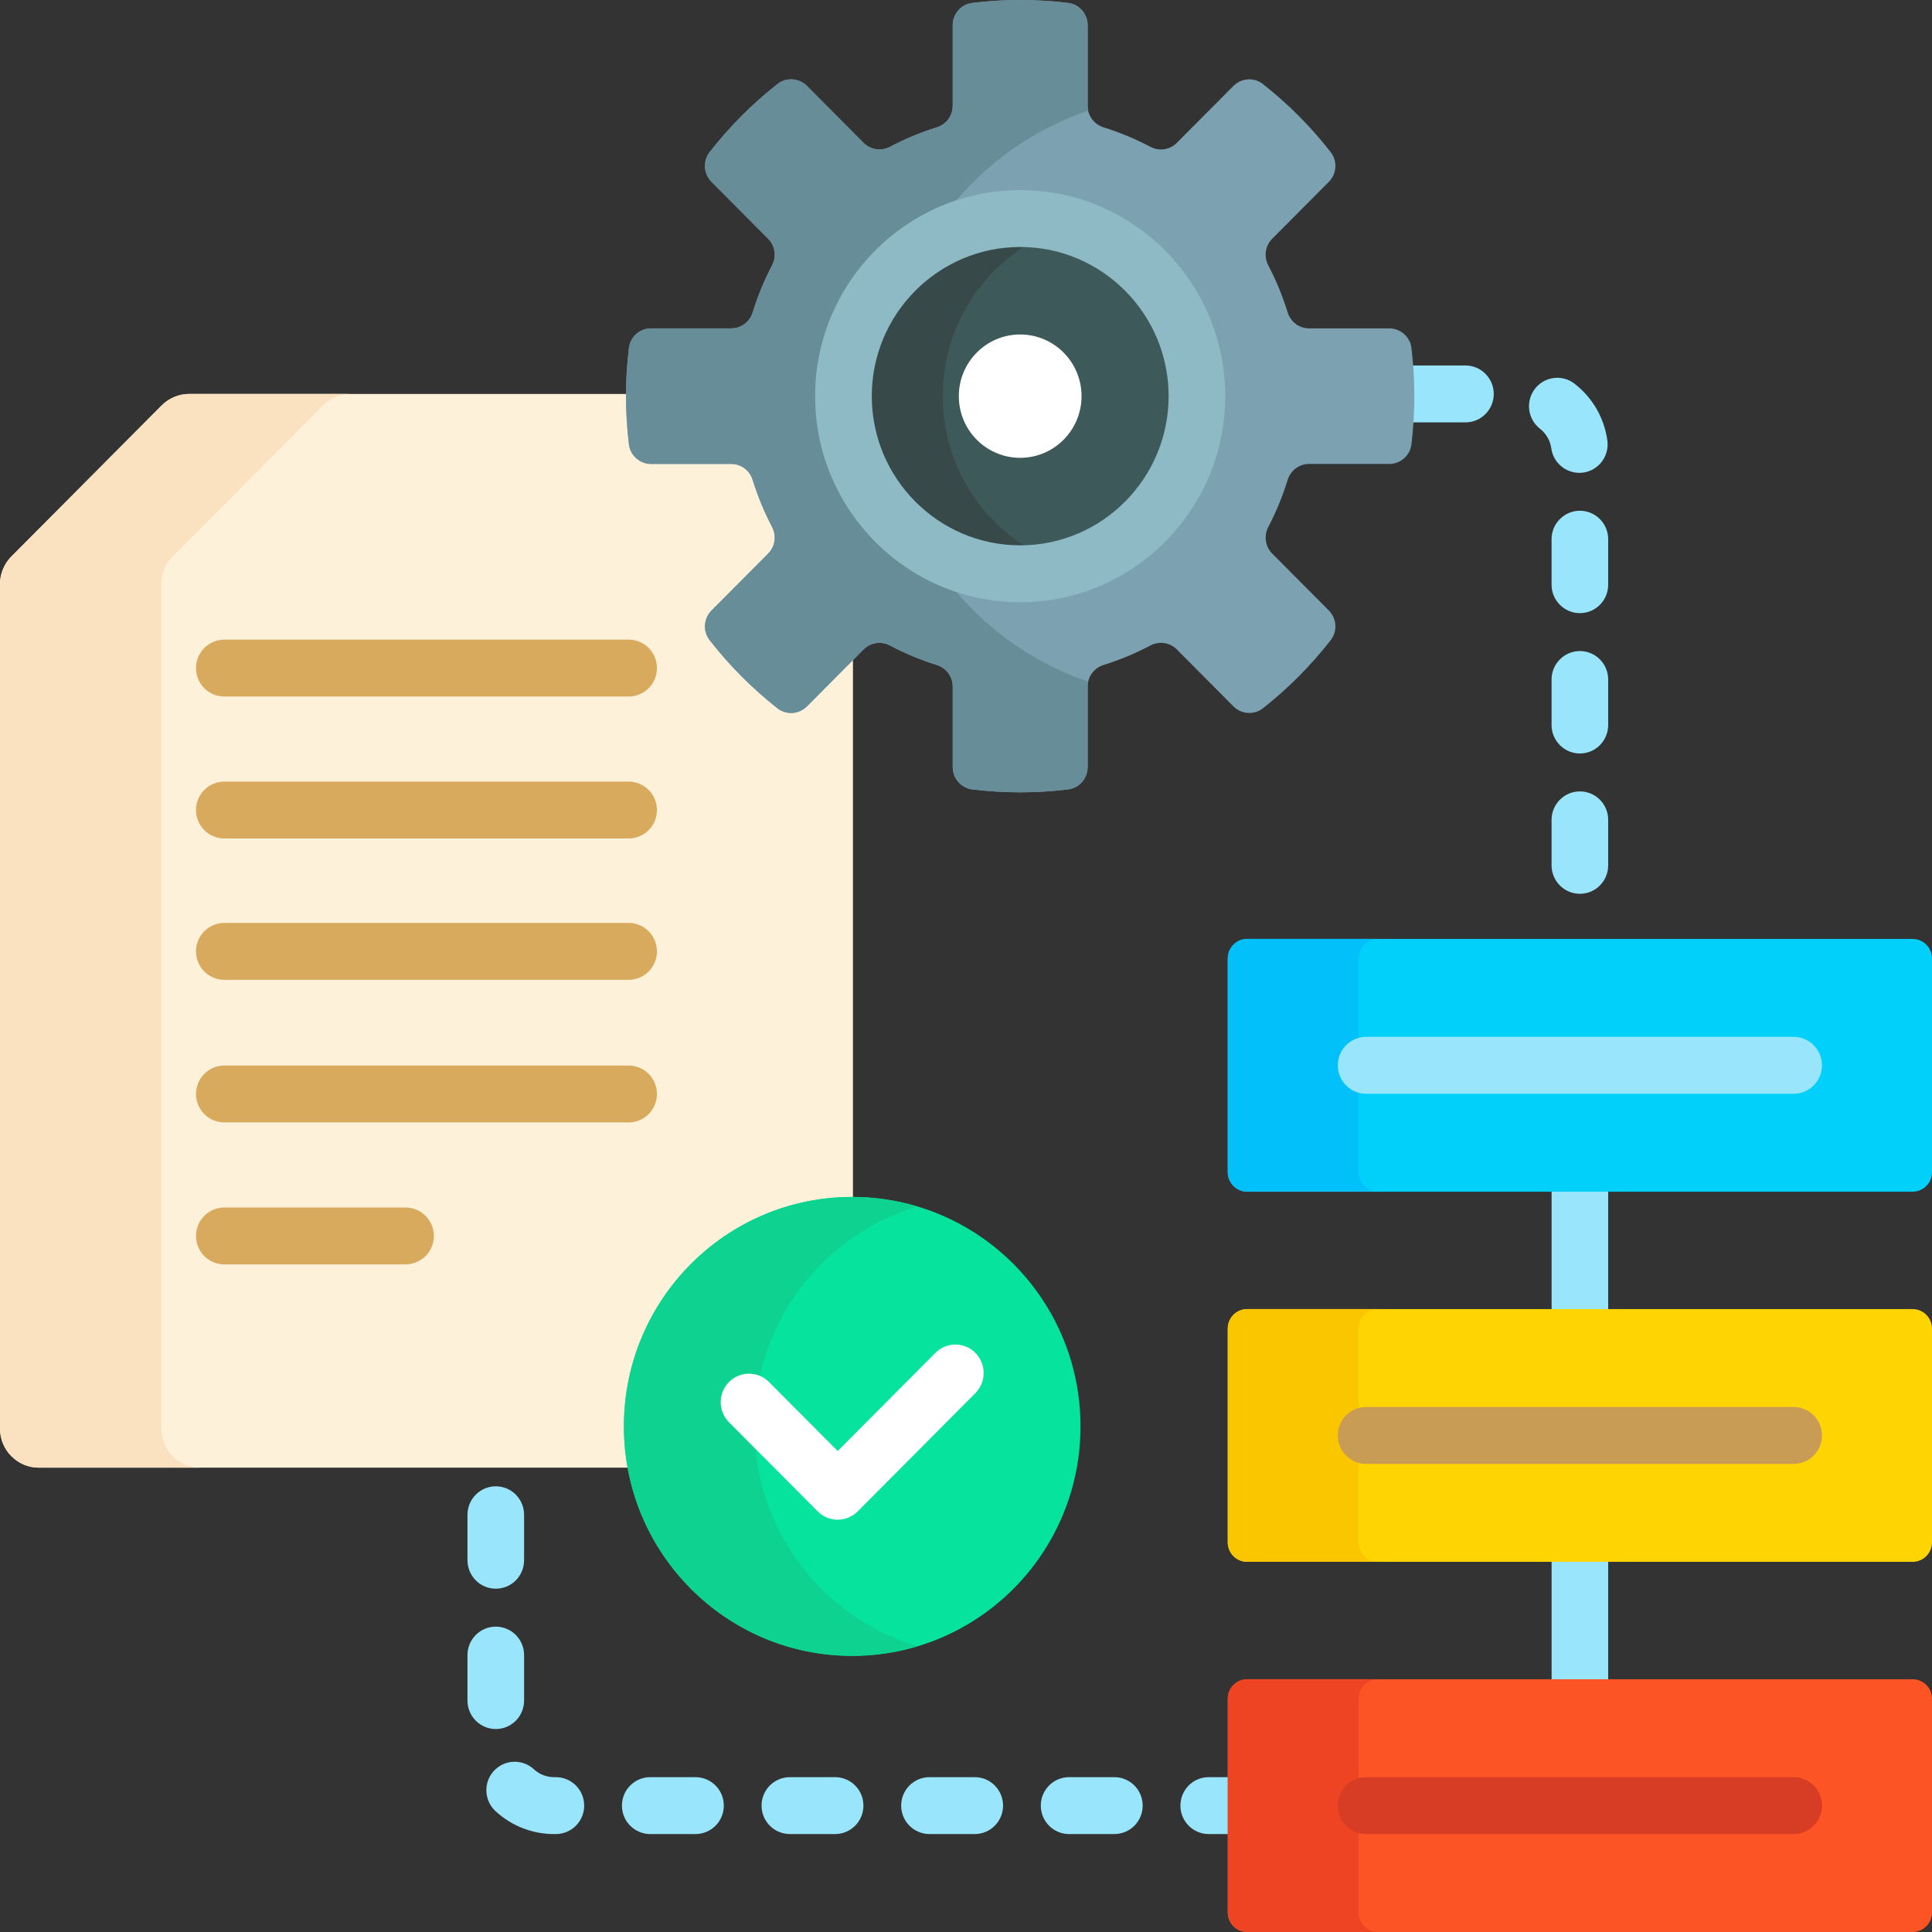 <svg width="56" height="56" viewBox="0 0 56 56" fill="none" xmlns="http://www.w3.org/2000/svg">
<rect x="0" y="0" width="56" height="56" fill="#333333" stroke="none"/>
<path d="M44.974 34.432H46.614V38.054H44.974V34.432ZM44.974 45.161H46.614V48.783H44.974V45.161Z" fill="#99E6FC"/>
<path d="M45.794 14.804C45.576 14.804 45.367 14.891 45.214 15.046C45.06 15.2 44.973 15.41 44.973 15.628V16.948C44.973 17.403 45.341 17.772 45.794 17.772C46.247 17.772 46.614 17.403 46.614 16.948V15.628C46.614 15.41 46.528 15.2 46.374 15.046C46.22 14.891 46.011 14.804 45.794 14.804ZM42.477 10.594H40.85C40.873 10.89 40.886 11.187 40.886 11.483C40.886 11.736 40.877 11.99 40.86 12.243H42.477C42.93 12.243 43.297 11.874 43.297 11.419C43.297 10.963 42.93 10.594 42.477 10.594ZM45.776 13.706C45.894 13.706 46.01 13.681 46.117 13.632C46.224 13.583 46.319 13.512 46.396 13.423C46.473 13.334 46.53 13.229 46.564 13.116C46.597 13.003 46.606 12.884 46.59 12.767C46.499 12.109 46.159 11.523 45.633 11.117C45.461 10.986 45.244 10.928 45.029 10.958C44.815 10.987 44.621 11.1 44.489 11.272C44.357 11.444 44.298 11.662 44.325 11.877C44.352 12.093 44.463 12.289 44.633 12.424C44.814 12.562 44.934 12.768 44.965 12.995C44.992 13.191 45.089 13.372 45.238 13.502C45.388 13.633 45.578 13.705 45.776 13.706ZM45.794 22.939C45.576 22.939 45.367 23.026 45.214 23.18C45.06 23.335 44.973 23.545 44.973 23.763V25.082C44.973 25.538 45.341 25.907 45.794 25.907C46.247 25.907 46.614 25.538 46.614 25.082V23.763C46.614 23.545 46.528 23.335 46.374 23.18C46.22 23.026 46.011 22.939 45.794 22.939ZM45.794 18.871C45.576 18.871 45.367 18.958 45.214 19.113C45.06 19.267 44.973 19.477 44.973 19.696V21.015C44.973 21.47 45.341 21.84 45.794 21.84C46.247 21.84 46.614 21.47 46.614 21.015V19.696C46.614 19.477 46.528 19.267 46.374 19.113C46.22 18.958 46.011 18.871 45.794 18.871ZM20.16 51.512H18.847C18.63 51.512 18.421 51.599 18.267 51.754C18.113 51.908 18.027 52.118 18.027 52.337C18.027 52.555 18.113 52.765 18.267 52.919C18.421 53.074 18.63 53.161 18.847 53.161H20.16C20.378 53.161 20.586 53.074 20.74 52.919C20.894 52.765 20.98 52.555 20.98 52.337C20.98 52.118 20.894 51.908 20.74 51.754C20.586 51.599 20.378 51.512 20.16 51.512ZM16.113 51.512H16.061C15.842 51.512 15.632 51.43 15.471 51.28C15.311 51.133 15.099 51.056 14.883 51.066C14.666 51.075 14.462 51.17 14.315 51.33C14.168 51.49 14.09 51.702 14.098 51.92C14.106 52.138 14.2 52.343 14.358 52.492C14.821 52.923 15.43 53.162 16.061 53.161H16.113C16.331 53.161 16.539 53.074 16.693 52.919C16.847 52.765 16.933 52.555 16.933 52.337C16.933 52.118 16.847 51.908 16.693 51.754C16.539 51.599 16.331 51.512 16.113 51.512ZM15.191 49.292V47.973C15.191 47.755 15.104 47.545 14.951 47.39C14.797 47.236 14.588 47.149 14.371 47.149C14.153 47.149 13.944 47.236 13.791 47.39C13.637 47.545 13.55 47.755 13.55 47.973V49.292C13.55 49.511 13.637 49.721 13.791 49.875C13.944 50.03 14.153 50.117 14.371 50.117C14.588 50.117 14.797 50.03 14.951 49.875C15.104 49.721 15.191 49.511 15.191 49.292ZM14.371 46.049C14.588 46.049 14.797 45.963 14.951 45.808C15.104 45.653 15.191 45.444 15.191 45.225V43.906C15.191 43.687 15.104 43.477 14.951 43.323C14.797 43.168 14.588 43.081 14.371 43.081C14.153 43.081 13.944 43.168 13.791 43.323C13.637 43.477 13.55 43.687 13.55 43.906V45.225C13.55 45.444 13.637 45.653 13.791 45.808C13.944 45.963 14.153 46.049 14.371 46.049ZM28.254 51.512H26.941C26.724 51.512 26.515 51.599 26.361 51.754C26.207 51.908 26.121 52.118 26.121 52.337C26.121 52.555 26.207 52.765 26.361 52.919C26.515 53.074 26.724 53.161 26.941 53.161H28.254C28.707 53.161 29.074 52.792 29.074 52.337C29.074 51.881 28.707 51.512 28.254 51.512ZM35.697 51.512H35.035C34.582 51.512 34.215 51.881 34.215 52.337C34.215 52.792 34.582 53.161 35.035 53.161H35.697V51.512ZM32.301 51.512H30.988C30.535 51.512 30.168 51.881 30.168 52.337C30.168 52.792 30.535 53.161 30.988 53.161H32.301C32.754 53.161 33.121 52.792 33.121 52.337C33.121 51.881 32.754 51.512 32.301 51.512ZM24.207 51.512H22.894C22.677 51.512 22.468 51.599 22.314 51.754C22.16 51.908 22.074 52.118 22.074 52.337C22.074 52.555 22.16 52.765 22.314 52.919C22.468 53.074 22.677 53.161 22.894 53.161H24.207C24.424 53.161 24.633 53.074 24.787 52.919C24.941 52.765 25.027 52.555 25.027 52.337C25.027 52.118 24.941 51.908 24.787 51.754C24.633 51.599 24.424 51.512 24.207 51.512Z" fill="#99E6FC"/>
<path d="M18.193 41.345C18.193 37.738 21.113 34.803 24.701 34.803C24.709 34.803 24.716 34.804 24.723 34.804V18.979L23.312 20.397C23.262 20.448 23.203 20.488 23.137 20.515C23.071 20.543 23 20.557 22.929 20.556C22.81 20.557 22.695 20.517 22.602 20.444C21.877 19.873 21.223 19.216 20.655 18.487C20.489 18.273 20.509 17.966 20.702 17.773L22.344 16.122C22.58 15.885 22.633 15.524 22.476 15.224C22.251 14.794 22.066 14.344 21.922 13.88C21.822 13.556 21.531 13.338 21.198 13.338H18.874C18.601 13.338 18.371 13.136 18.338 12.867C18.283 12.408 18.255 11.945 18.255 11.483C18.255 11.461 18.256 11.44 18.256 11.419H5.485C5.337 11.419 5.19 11.448 5.054 11.505C4.917 11.562 4.793 11.645 4.688 11.75L0.33 16.13C0.225 16.235 0.142 16.36 0.086 16.498C0.029 16.635 -8.62128e-06 16.782 1.91347e-09 16.931L1.91347e-09 41.408C1.91347e-09 42.033 0.504 42.541 1.127 42.541H18.304C18.231 42.146 18.194 41.746 18.193 41.345Z" fill="#FEF1DA"/>
<path d="M4.676 41.408V16.931C4.676 16.631 4.795 16.343 5.006 16.13L9.364 11.75C9.469 11.645 9.593 11.562 9.73 11.505C9.866 11.448 10.013 11.418 10.161 11.418H5.485C5.337 11.418 5.19 11.448 5.054 11.505C4.917 11.562 4.793 11.645 4.688 11.75L0.33 16.13C0.225 16.235 0.142 16.36 0.086 16.498C0.029 16.635 -8.62128e-06 16.782 1.91347e-09 16.931L1.91347e-09 41.408C1.91347e-09 42.033 0.504 42.541 1.127 42.541H5.803C5.181 42.541 4.676 42.033 4.676 41.408Z" fill="#FAE2C0"/>
<path d="M18.222 20.189H6.501C6.284 20.189 6.075 20.102 5.921 19.948C5.768 19.793 5.681 19.583 5.681 19.364C5.681 19.146 5.768 18.936 5.921 18.782C6.075 18.627 6.284 18.54 6.501 18.54H18.222C18.439 18.54 18.648 18.627 18.802 18.782C18.956 18.936 19.042 19.146 19.042 19.364C19.042 19.583 18.956 19.793 18.802 19.948C18.648 20.102 18.439 20.189 18.222 20.189ZM18.222 24.304H6.501C6.284 24.304 6.075 24.217 5.921 24.062C5.768 23.908 5.681 23.698 5.681 23.48C5.681 23.261 5.768 23.051 5.921 22.896C6.075 22.742 6.284 22.655 6.501 22.655H18.222C18.439 22.655 18.648 22.742 18.802 22.896C18.956 23.051 19.042 23.261 19.042 23.48C19.042 23.698 18.956 23.908 18.802 24.062C18.648 24.217 18.439 24.304 18.222 24.304ZM18.222 28.401H6.501C6.284 28.401 6.075 28.314 5.921 28.159C5.768 28.005 5.681 27.795 5.681 27.576C5.681 27.358 5.768 27.148 5.921 26.993C6.075 26.839 6.284 26.752 6.501 26.752H18.222C18.439 26.752 18.648 26.839 18.802 26.993C18.956 27.148 19.042 27.358 19.042 27.576C19.042 27.795 18.956 28.005 18.802 28.159C18.648 28.314 18.439 28.401 18.222 28.401ZM18.222 32.534H6.501C6.284 32.534 6.075 32.447 5.921 32.293C5.768 32.138 5.681 31.928 5.681 31.71C5.681 31.491 5.768 31.281 5.921 31.127C6.075 30.972 6.284 30.885 6.501 30.885H18.222C18.439 30.885 18.648 30.972 18.802 31.127C18.956 31.281 19.042 31.491 19.042 31.71C19.042 31.928 18.956 32.138 18.802 32.293C18.648 32.447 18.439 32.534 18.222 32.534ZM11.755 36.649H6.501C6.284 36.649 6.075 36.562 5.921 36.408C5.768 36.253 5.681 36.044 5.681 35.825C5.681 35.606 5.768 35.396 5.921 35.242C6.075 35.087 6.284 35 6.501 35H11.755C11.973 35 12.182 35.087 12.335 35.242C12.489 35.396 12.576 35.606 12.576 35.825C12.576 36.044 12.489 36.253 12.335 36.408C12.182 36.562 11.973 36.649 11.755 36.649Z" fill="#D8AA5E"/>
<path d="M24.701 47.996C28.356 47.996 31.319 45.018 31.319 41.344C31.319 37.671 28.356 34.694 24.701 34.694C21.046 34.694 18.084 37.671 18.084 41.344C18.084 45.018 21.046 47.996 24.701 47.996Z" fill="#05E39C"/>
<path d="M21.863 41.344C21.863 38.331 23.857 35.788 26.591 34.97C25.978 34.787 25.341 34.693 24.701 34.694C21.046 34.694 18.084 37.671 18.084 41.344C18.084 45.018 21.046 47.996 24.701 47.996C25.358 47.996 25.992 47.898 26.591 47.719C23.857 46.901 21.863 44.358 21.863 41.344Z" fill="#0ED290"/>
<path d="M24.281 44.05C24.173 44.05 24.067 44.029 23.967 43.987C23.867 43.946 23.777 43.885 23.701 43.808L21.13 41.225C20.977 41.07 20.89 40.86 20.89 40.642C20.89 40.423 20.977 40.213 21.13 40.059C21.284 39.904 21.493 39.817 21.71 39.817C21.928 39.817 22.137 39.904 22.29 40.059L24.281 42.059L27.112 39.214C27.188 39.137 27.279 39.076 27.378 39.035C27.478 38.993 27.584 38.972 27.692 38.972C27.8 38.972 27.907 38.993 28.006 39.035C28.106 39.076 28.196 39.137 28.272 39.214C28.426 39.368 28.512 39.578 28.512 39.797C28.512 40.015 28.426 40.225 28.272 40.38L24.861 43.808C24.785 43.885 24.694 43.946 24.595 43.987C24.495 44.029 24.389 44.05 24.281 44.05Z" fill="white"/>
<path d="M36.874 6.922L38.517 5.271C38.747 5.039 38.773 4.669 38.572 4.411C37.999 3.675 37.339 3.012 36.606 2.436C36.35 2.234 35.982 2.26 35.751 2.492L34.109 4.142C33.906 4.346 33.597 4.389 33.344 4.255C32.91 4.026 32.456 3.837 31.987 3.691C31.714 3.605 31.526 3.355 31.526 3.068V0.732C31.526 0.404 31.285 0.124 30.961 0.085C30.037 -0.028 29.104 -0.028 28.18 0.085C27.857 0.124 27.615 0.404 27.615 0.732V3.067C27.615 3.355 27.427 3.605 27.154 3.691C26.685 3.837 26.232 4.026 25.797 4.255C25.544 4.389 25.235 4.346 25.032 4.142L23.39 2.491C23.159 2.26 22.791 2.234 22.535 2.436C21.802 3.012 21.142 3.675 20.569 4.411C20.368 4.669 20.394 5.039 20.625 5.271L22.267 6.922C22.469 7.125 22.512 7.436 22.379 7.691C22.151 8.127 21.963 8.583 21.817 9.054C21.733 9.328 21.483 9.518 21.198 9.518H18.874C18.548 9.518 18.269 9.76 18.23 10.085C18.117 11.014 18.117 11.952 18.23 12.88C18.269 13.205 18.548 13.448 18.874 13.448H21.198C21.483 13.448 21.733 13.637 21.817 13.912C21.963 14.382 22.151 14.839 22.379 15.275C22.512 15.53 22.469 15.841 22.267 16.044L20.624 17.695C20.394 17.927 20.368 18.296 20.569 18.554C21.142 19.29 21.802 19.954 22.535 20.53C22.791 20.732 23.159 20.706 23.39 20.474L25.032 18.823C25.235 18.62 25.544 18.577 25.797 18.711C26.231 18.94 26.685 19.129 27.154 19.275C27.427 19.36 27.615 19.611 27.615 19.898V22.234C27.615 22.561 27.857 22.841 28.18 22.881C29.104 22.994 30.037 22.994 30.961 22.881C31.284 22.841 31.526 22.561 31.526 22.234V19.898C31.526 19.611 31.714 19.36 31.987 19.275C32.456 19.129 32.909 18.94 33.343 18.711C33.597 18.577 33.906 18.62 34.109 18.823L35.751 20.474C35.982 20.706 36.349 20.732 36.606 20.53C37.339 19.954 37.999 19.29 38.572 18.554C38.773 18.296 38.747 17.927 38.517 17.695L36.874 16.044C36.672 15.841 36.629 15.53 36.762 15.275C36.99 14.839 37.178 14.382 37.323 13.912C37.408 13.637 37.657 13.448 37.943 13.448H40.267C40.593 13.448 40.872 13.205 40.911 12.88C41.023 11.952 41.023 11.014 40.911 10.085C40.872 9.76 40.593 9.518 40.267 9.518H37.943C37.657 9.518 37.408 9.328 37.323 9.054C37.178 8.583 36.99 8.127 36.762 7.691C36.629 7.436 36.672 7.125 36.874 6.922Z" fill="#7CA1B1"/>
<path d="M27.718 17.157C25.346 16.373 23.628 14.127 23.628 11.483C23.628 8.839 25.346 6.593 27.718 5.808C28.726 4.625 30.043 3.716 31.543 3.206C31.532 3.161 31.526 3.114 31.526 3.067V0.732C31.526 0.404 31.285 0.124 30.961 0.085C30.037 -0.028 29.104 -0.028 28.18 0.085C27.857 0.124 27.615 0.404 27.615 0.732V3.067C27.615 3.355 27.427 3.605 27.154 3.691C26.685 3.837 26.232 4.026 25.797 4.255C25.544 4.389 25.235 4.346 25.032 4.142L23.39 2.491C23.159 2.26 22.791 2.234 22.535 2.436C21.802 3.012 21.142 3.675 20.569 4.411C20.368 4.669 20.394 5.039 20.625 5.271L22.267 6.922C22.469 7.125 22.512 7.436 22.379 7.691C22.151 8.127 21.963 8.583 21.817 9.054C21.733 9.328 21.483 9.518 21.198 9.518H18.874C18.548 9.518 18.269 9.76 18.23 10.085C18.117 11.014 18.117 11.952 18.23 12.88C18.269 13.205 18.548 13.448 18.874 13.448H21.198C21.483 13.448 21.733 13.637 21.817 13.912C21.963 14.382 22.151 14.839 22.379 15.275C22.512 15.53 22.469 15.841 22.267 16.044L20.624 17.695C20.394 17.927 20.368 18.296 20.569 18.554C21.142 19.29 21.802 19.954 22.535 20.53C22.791 20.732 23.159 20.706 23.39 20.474L25.032 18.823C25.235 18.62 25.544 18.577 25.797 18.711C26.231 18.94 26.685 19.129 27.154 19.275C27.427 19.36 27.615 19.611 27.615 19.898V22.234C27.615 22.561 27.857 22.841 28.18 22.881C29.104 22.994 30.037 22.994 30.961 22.881C31.284 22.841 31.526 22.561 31.526 22.234V19.898C31.526 19.85 31.533 19.804 31.543 19.759C30.043 19.25 28.726 18.34 27.718 17.157Z" fill="#678D98"/>
<path d="M29.571 16.631C32.4 16.631 34.693 14.326 34.693 11.483C34.693 8.639 32.4 6.334 29.571 6.334C26.742 6.334 24.448 8.639 24.448 11.483C24.448 14.326 26.742 16.631 29.571 16.631Z" fill="#3E5959"/>
<path d="M27.324 11.483C27.324 9.141 28.88 7.166 31.009 6.541C30.542 6.404 30.058 6.334 29.571 6.334C26.742 6.334 24.448 8.639 24.448 11.483C24.448 14.326 26.742 16.631 29.571 16.631C30.07 16.631 30.552 16.558 31.009 16.424C28.88 15.8 27.324 13.824 27.324 11.483Z" fill="#384949"/>
<path d="M29.571 17.456C26.294 17.456 23.628 14.776 23.628 11.483C23.628 8.189 26.294 5.51 29.571 5.51C32.848 5.51 35.514 8.189 35.514 11.483C35.514 14.776 32.848 17.456 29.571 17.456ZM29.571 7.159C27.199 7.159 25.269 9.099 25.269 11.483C25.269 13.867 27.199 15.807 29.571 15.807C31.943 15.807 33.873 13.867 33.873 11.483C33.873 9.099 31.943 7.159 29.571 7.159Z" fill="#8EBAC5"/>
<path d="M29.57 13.27C30.553 13.27 31.349 12.47 31.349 11.483C31.349 10.496 30.553 9.695 29.57 9.695C28.588 9.695 27.792 10.496 27.792 11.483C27.792 12.47 28.588 13.27 29.57 13.27Z" fill="white"/>
<path d="M55.436 34.542H36.151C36.077 34.542 36.004 34.527 35.935 34.499C35.867 34.471 35.805 34.429 35.752 34.376C35.7 34.324 35.659 34.261 35.63 34.192C35.602 34.124 35.587 34.05 35.587 33.976V27.781C35.587 27.707 35.602 27.633 35.63 27.564C35.659 27.496 35.7 27.433 35.752 27.381C35.805 27.328 35.867 27.287 35.935 27.258C36.004 27.23 36.077 27.215 36.151 27.215H55.436C55.51 27.215 55.584 27.23 55.652 27.258C55.72 27.287 55.782 27.328 55.835 27.381C55.887 27.433 55.929 27.496 55.957 27.564C55.985 27.633 56 27.707 56 27.781V33.976C56 34.05 55.985 34.124 55.957 34.193C55.929 34.261 55.887 34.324 55.835 34.376C55.782 34.429 55.72 34.471 55.652 34.499C55.584 34.527 55.51 34.542 55.436 34.542Z" fill="#01D0FB"/>
<path d="M39.38 33.976V27.781C39.38 27.707 39.395 27.633 39.423 27.564C39.451 27.496 39.493 27.433 39.545 27.381C39.597 27.328 39.66 27.287 39.728 27.258C39.796 27.23 39.87 27.215 39.944 27.215H36.151C36.077 27.215 36.004 27.23 35.935 27.258C35.867 27.287 35.805 27.328 35.752 27.381C35.7 27.433 35.659 27.496 35.63 27.564C35.602 27.633 35.587 27.707 35.587 27.781V33.976C35.587 34.05 35.602 34.124 35.63 34.193C35.659 34.261 35.7 34.324 35.752 34.376C35.805 34.429 35.867 34.471 35.935 34.499C36.004 34.528 36.077 34.542 36.151 34.542H39.944C39.794 34.542 39.651 34.482 39.545 34.376C39.439 34.27 39.38 34.126 39.38 33.976Z" fill="#01C0FA"/>
<path d="M51.99 31.703H39.597C39.144 31.703 38.777 31.334 38.777 30.878C38.777 30.423 39.144 30.054 39.597 30.054H51.99C52.208 30.054 52.417 30.141 52.571 30.296C52.724 30.45 52.811 30.66 52.811 30.878C52.811 31.097 52.724 31.307 52.571 31.462C52.417 31.616 52.208 31.703 51.99 31.703Z" fill="#99E6FC"/>
<path d="M55.436 45.271H36.151C36.077 45.271 36.004 45.256 35.935 45.228C35.867 45.199 35.805 45.158 35.752 45.105C35.7 45.053 35.659 44.99 35.63 44.921C35.602 44.853 35.587 44.779 35.587 44.705V38.51C35.587 38.436 35.602 38.362 35.63 38.293C35.659 38.225 35.7 38.162 35.752 38.11C35.805 38.057 35.867 38.015 35.935 37.987C36.004 37.959 36.077 37.944 36.151 37.944H55.436C55.51 37.944 55.584 37.959 55.652 37.987C55.72 38.015 55.782 38.057 55.835 38.11C55.887 38.162 55.929 38.225 55.957 38.293C55.985 38.362 56 38.436 56 38.51V44.705C56 44.779 55.985 44.853 55.957 44.921C55.929 44.99 55.887 45.053 55.835 45.105C55.782 45.158 55.72 45.199 55.652 45.228C55.584 45.256 55.51 45.271 55.436 45.271Z" fill="#FED402"/>
<path d="M39.38 44.705V38.51C39.38 38.436 39.395 38.362 39.423 38.293C39.451 38.225 39.493 38.162 39.545 38.11C39.597 38.057 39.66 38.015 39.728 37.987C39.796 37.959 39.87 37.944 39.944 37.944H36.151C36.077 37.944 36.004 37.959 35.935 37.987C35.867 38.015 35.805 38.057 35.752 38.11C35.7 38.162 35.659 38.225 35.63 38.293C35.602 38.362 35.587 38.436 35.587 38.51V44.705C35.587 44.779 35.602 44.853 35.63 44.921C35.659 44.99 35.7 45.053 35.752 45.105C35.805 45.158 35.867 45.199 35.935 45.228C36.004 45.256 36.077 45.271 36.151 45.271H39.944C39.87 45.271 39.796 45.256 39.728 45.228C39.66 45.199 39.597 45.158 39.545 45.105C39.493 45.053 39.451 44.99 39.423 44.921C39.395 44.853 39.38 44.779 39.38 44.705Z" fill="#FAC600"/>
<path d="M51.99 42.432H39.597C39.144 42.432 38.777 42.063 38.777 41.607C38.777 41.152 39.144 40.783 39.597 40.783H51.99C52.208 40.783 52.417 40.87 52.571 41.024C52.724 41.179 52.811 41.389 52.811 41.607C52.811 41.826 52.724 42.036 52.571 42.19C52.417 42.345 52.208 42.432 51.99 42.432Z" fill="#C99C56"/>
<path d="M55.436 56H36.151C36.077 56 36.004 55.985 35.935 55.957C35.867 55.928 35.805 55.887 35.752 55.834C35.7 55.782 35.659 55.719 35.63 55.65C35.602 55.582 35.587 55.508 35.587 55.434V49.239C35.587 49.165 35.602 49.091 35.63 49.022C35.659 48.954 35.7 48.891 35.752 48.839C35.805 48.786 35.867 48.744 35.935 48.716C36.004 48.688 36.077 48.673 36.151 48.673H55.436C55.51 48.673 55.584 48.688 55.652 48.716C55.72 48.744 55.782 48.786 55.835 48.839C55.887 48.891 55.929 48.954 55.957 49.022C55.985 49.091 56 49.165 56 49.239V55.434C56 55.508 55.985 55.582 55.957 55.65C55.929 55.719 55.887 55.782 55.835 55.834C55.782 55.887 55.72 55.928 55.652 55.957C55.584 55.985 55.51 56 55.436 56Z" fill="#FD5426"/>
<path d="M39.38 55.434V49.239C39.38 49.165 39.395 49.091 39.423 49.022C39.451 48.954 39.493 48.891 39.545 48.839C39.597 48.786 39.66 48.744 39.728 48.716C39.796 48.688 39.87 48.673 39.944 48.673H36.151C36.077 48.673 36.004 48.688 35.935 48.716C35.867 48.744 35.805 48.786 35.752 48.839C35.7 48.891 35.659 48.954 35.63 49.022C35.602 49.091 35.587 49.165 35.587 49.239V55.434C35.587 55.508 35.602 55.582 35.63 55.65C35.659 55.719 35.7 55.782 35.752 55.834C35.805 55.887 35.867 55.928 35.935 55.957C36.004 55.985 36.077 56 36.151 56H39.944C39.87 56 39.796 55.985 39.728 55.957C39.66 55.928 39.597 55.887 39.545 55.834C39.493 55.782 39.451 55.719 39.423 55.65C39.395 55.582 39.38 55.508 39.38 55.434Z" fill="#EF4424"/>
<path d="M51.99 53.161H39.597C39.144 53.161 38.777 52.792 38.777 52.336C38.777 51.881 39.144 51.512 39.597 51.512H51.99C52.208 51.512 52.417 51.599 52.571 51.753C52.724 51.908 52.811 52.118 52.811 52.336C52.811 52.555 52.724 52.765 52.571 52.919C52.417 53.074 52.208 53.161 51.99 53.161Z" fill="#D73D24"/>
</svg>
